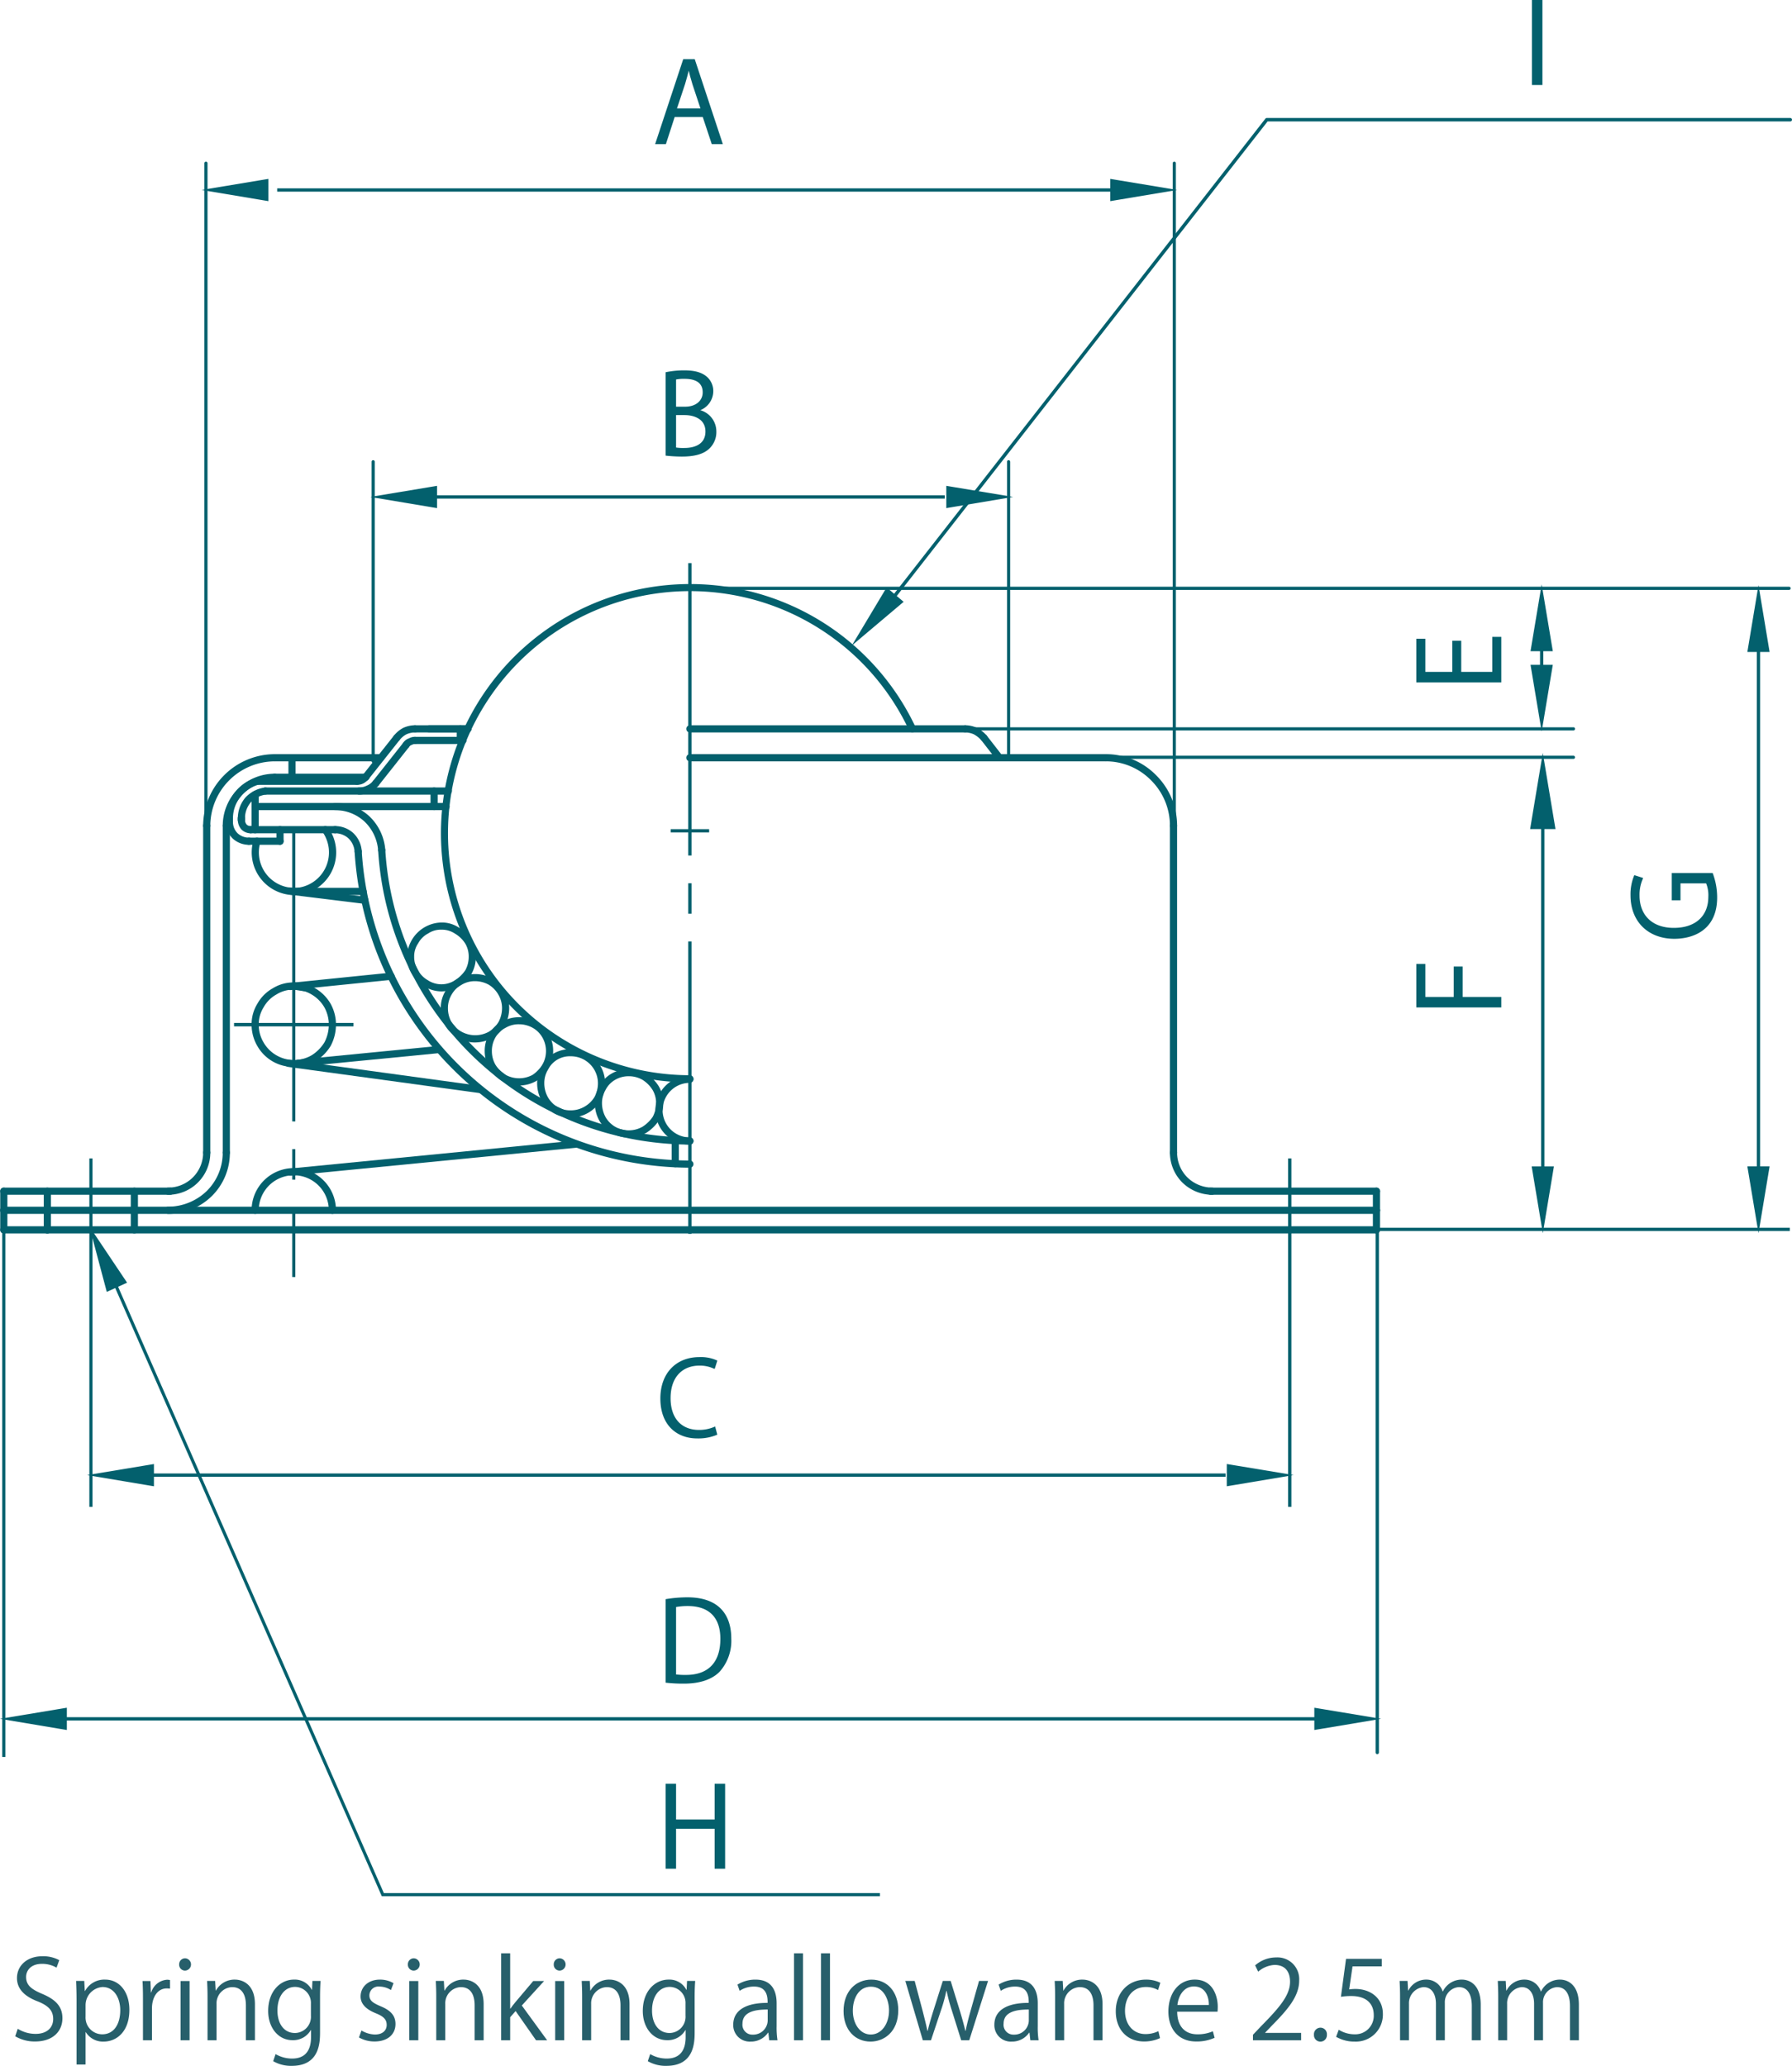<svg xmlns="http://www.w3.org/2000/svg" viewBox="0 0 395.621 456.037"><defs><style>.cls-1,.cls-2{fill:#03606d;stroke:#03606d;stroke-miterlimit:10;}.cls-1{stroke-width:0.3px;}.cls-2{stroke-width:0.3px;}.cls-3{fill:#275f6b;}</style></defs><g id="レイヤー_2" data-name="レイヤー 2"><g id="レイヤー_1-2" data-name="レイヤー 1"><path class="cls-1" d="M147.094,353.147a29.318,29.318,0,0,1,4.652-.388c7.415,0,9.547,4.386,9.547,8.917a10.099,10.099,0,0,1-2.52,7.245c-1.624,1.672-4.313,2.593-7.682,2.593a32.663,32.663,0,0,1-3.998-.194Zm2.011,16.622a16.583,16.583,0,0,0,2.351.121c4.992,0,7.729-2.835,7.729-8.117,0-4.798-2.568-7.39-7.365-7.39a14.472,14.472,0,0,0-2.715.242Z"/><path class="cls-1" d="M159.937,412.369h-2.012v-8.82h-8.82V412.369h-2.011V393.929h2.011v7.875h8.82v-7.875h2.012Z"/><path class="cls-1" d="M331.292,222.24H312.828v-9.305h1.696v7.293h6.566v-6.712H322.763v6.712h8.529Z"/><path class="cls-1" d="M378.001,192.867a15.062,15.062,0,0,1,.945,5.258c0,7.245-5.404,8.966-9.305,8.966-5.622,0-9.523-3.659-9.523-9.45a10.722,10.722,0,0,1,.775-4.265l1.672.533a8.7,8.7,0,0,0-.751,3.78c0,4.362,2.811,7.293,7.705,7.293,4.992,0,7.778-2.787,7.778-7.003a7.042,7.042,0,0,0-.533-3.126h-5.912v3.732h-1.623v-5.718Z"/><path class="cls-1" d="M331.292,140.741v9.741H312.828v-9.329h1.696v7.318h6.251V141.589h1.672v6.882H329.596v-7.73Z"/><rect class="cls-2" x="0.645" y="271.491" width="0.392" height="116.213"/><path class="cls-2" d="M152.305,238.793a54.857,54.857,0,1,1,49.708-78.17.645.645,0,0,1-1.167.547,53.582,53.582,0,1,0-48.541,76.336.643.643,0,0,1,0,1.286Z"/><path class="cls-2" d="M78.781,173.115a.643.643,0,0,1,0-1.286,1.64,1.64,0,0,0,.852-.207,2.823,2.823,0,0,0,.718-.635.641.641,0,1,1,.981.826,4.195,4.195,0,0,1-1.038.914A2.944,2.944,0,0,1,78.781,173.115Z"/><path class="cls-2" d="M87.601,163.507a.643.643,0,0,1-.506-1.041,6.394,6.394,0,0,1,1.973-1.64,6.103,6.103,0,0,1,2.556-.573.643.643,0,0,1,0,1.286,4.789,4.789,0,0,0-1.983.436,5.022,5.022,0,0,0-1.534,1.286A.648.648,0,0,1,87.601,163.507Z"/><path class="cls-2" d="M217.216,163.507a.641.641,0,0,1-.48-.217,6.401,6.401,0,0,0-1.699-1.337,4.912,4.912,0,0,0-1.947-.413.643.643,0,0,1,0-1.286,6.188,6.188,0,0,1,2.52.55,7.677,7.677,0,0,1,2.086,1.634.642.642,0,0,1-.052.906A.654.654,0,0,1,217.216,163.507Z"/><path class="cls-2" d="M.841,272.139a.641.641,0,0,1-.64-.643v-4.32a.64.64,0,1,1,1.281,0v4.32A.641.641,0,0,1,.841,272.139Z"/><path class="cls-2" d="M10.451,272.134H.841a.643.643,0,0,1,0-1.286h9.61a.643.643,0,0,1,0,1.286Z"/><path class="cls-2" d="M303.883,272.139a.641.641,0,0,1-.64-.643v-4.32a.64.64,0,1,1,1.281,0v4.32A.641.641,0,0,1,303.883,272.139Z"/><path class="cls-2" d="M64.466,172.237a.641.641,0,0,1-.64-.643v-4.32a.64.64,0,1,1,1.281,0v4.32A.641.641,0,0,1,64.466,172.237Z"/><path class="cls-2" d="M37.113,263.601a.643.643,0,0,1,0-1.286,7.871,7.871,0,0,0,7.885-7.88.64.64,0,1,1,1.281,0,9.145,9.145,0,0,1-9.166,9.166Z"/><path class="cls-2" d="M267.606,263.603a9.346,9.346,0,0,1-6.538-2.732,9.208,9.208,0,0,1-2.634-6.437.64.64,0,1,1,1.281,0,7.91,7.91,0,0,0,2.262,5.531,8.051,8.051,0,0,0,5.629,2.352.643.643,0,0,1,0,1.286Z"/><path class="cls-2" d="M37.608,263.601H.841a.643.643,0,0,1,0-1.286H37.608a.643.643,0,0,1,0,1.286Z"/><path class="cls-2" d="M.841,267.817a.641.641,0,0,1-.64-.643V262.958a.64.64,0,1,1,1.281,0v4.216A.641.641,0,0,1,.841,267.817Z"/><path class="cls-2" d="M303.883,267.817a.641.641,0,0,1-.64-.643V262.958a.64.64,0,1,1,1.281,0v4.216A.641.641,0,0,1,303.883,267.817Z"/><path class="cls-2" d="M303.883,263.601H267.214a.643.643,0,0,1,0-1.286h36.669a.643.643,0,0,1,0,1.286Z"/><path class="cls-2" d="M64.864,235.374a8.969,8.969,0,0,1-7.911-4.524,9.175,9.175,0,0,1-1.26-4.65,8.473,8.473,0,0,1,1.26-4.555,8.66,8.66,0,0,1,3.367-3.364,8.47,8.47,0,0,1,4.544-1.257,9.018,9.018,0,0,1,4.627,1.257,9.238,9.238,0,0,1,3.372,3.385,9.341,9.341,0,0,1,1.162,4.534,9.918,9.918,0,0,1-1.146,4.599,10.364,10.364,0,0,1-3.367,3.4A10.175,10.175,0,0,1,64.864,235.374Zm0-17.064a7.22,7.22,0,0,0-3.888,1.077,7.436,7.436,0,0,0-2.918,2.915,7.245,7.245,0,0,0-1.084,3.899,7.773,7.773,0,0,0,1.084,3.992,7.906,7.906,0,0,0,10.829,2.884,9.017,9.017,0,0,0,2.871-2.902,8.695,8.695,0,0,0,.986-3.974,8.065,8.065,0,0,0-1.007-3.914,7.979,7.979,0,0,0-2.902-2.9A7.76,7.76,0,0,0,64.864,218.31Z"/><path class="cls-2" d="M49.966,182.919a.641.641,0,0,1-.64-.643,11.323,11.323,0,0,1,11.319-11.33.643.643,0,0,1,0,1.286,10.041,10.041,0,0,0-10.039,10.044A.641.641,0,0,1,49.966,182.919Z"/><path class="cls-2" d="M45.638,182.919a.641.641,0,0,1-.64-.643,15.705,15.705,0,0,1,15.647-15.644.643.643,0,0,1,0,1.286,14.427,14.427,0,0,0-14.366,14.358A.641.641,0,0,1,45.638,182.919Z"/><path class="cls-2" d="M10.451,267.82H.841a.643.643,0,0,1,0-1.286h9.61a.643.643,0,0,1,0,1.286Z"/><path class="cls-2" d="M259.076,182.919a.641.641,0,0,1-.64-.643,14.259,14.259,0,0,0-4.219-10.137,14.096,14.096,0,0,0-10.142-4.222.643.643,0,0,1,0-1.286,15.366,15.366,0,0,1,11.056,4.604,15.532,15.532,0,0,1,4.586,11.041A.641.641,0,0,1,259.076,182.919Z"/><path class="cls-2" d="M244.074,167.917H152.305a.643.643,0,0,1,0-1.286h91.769a.643.643,0,0,1,0,1.286Z"/><path class="cls-2" d="M80.841,172.043a.645.645,0,0,1-.506-1.041l6.76-8.536a.644.644,0,0,1,1.012.795l-6.76,8.536A.648.648,0,0,1,80.841,172.043Z"/><path class="cls-2" d="M220.645,167.912a.636.636,0,0,1-.506-.248l-3.429-4.405a.642.642,0,0,1,1.012-.79l3.429,4.405a.639.639,0,0,1-.114.901A.616.616,0,0,1,220.645,167.912Z"/><path class="cls-2" d="M45.638,255.08a.641.641,0,0,1-.64-.643v-72.161a.64.64,0,1,1,1.281,0v72.161A.641.641,0,0,1,45.638,255.08Z"/><path class="cls-2" d="M49.961,255.08a.641.641,0,0,1-.64-.643v-72.161a.64.64,0,1,1,1.281,0v72.161A.641.641,0,0,1,49.961,255.08Z"/><path class="cls-2" d="M259.076,255.08a.641.641,0,0,1-.64-.643v-72.161a.64.64,0,1,1,1.281,0v72.161A.641.641,0,0,1,259.076,255.08Z"/><path class="cls-2" d="M67.405,218.702a.629.629,0,0,1-.098-.008l-2.541-.392a.643.643,0,0,1,.196-1.27l2.541.392a.643.643,0,0,1-.098,1.278Z"/><path class="cls-2" d="M103.294,161.54H91.624a.643.643,0,0,1,0-1.286h11.671a.643.643,0,0,1,0,1.286Z"/><path class="cls-2" d="M84.069,167.917H60.645a.643.643,0,0,1,0-1.286H84.069a.643.643,0,0,1,0,1.286Z"/><path class="cls-2" d="M80.738,172.232h-20.093a.643.643,0,0,1,0-1.286h20.093a.643.643,0,0,1,0,1.286Z"/><path class="cls-2" d="M37.113,267.82a.643.643,0,0,1,0-1.286,12.533,12.533,0,0,0,8.665-3.54,12.012,12.012,0,0,0,3.542-8.562.64.64,0,1,1,1.281,0,13.285,13.285,0,0,1-3.919,9.476A13.649,13.649,0,0,1,37.113,267.82Z"/><path class="cls-2" d="M64.952,197.442a9.276,9.276,0,0,1-8.846-11.924.66.66,0,0,1,.795-.434.643.643,0,0,1,.434.8,7.98,7.98,0,0,0,8.882,10.168,8.017,8.017,0,0,0,5.081-12.525.642.642,0,0,1,1.043-.749A9.297,9.297,0,0,1,66.444,197.318,9.093,9.093,0,0,1,64.952,197.442Z"/><path class="cls-2" d="M73.384,267.82a.641.641,0,0,1-.64-.643,7.885,7.885,0,0,0-15.771,0,.64.64,0,1,1-1.281,0,9.166,9.166,0,1,1,18.332,0A.641.641,0,0,1,73.384,267.82Z"/><path class="cls-2" d="M80.154,197.424H64.864a.643.643,0,0,1,0-1.286H80.154a.643.643,0,0,1,0,1.286Z"/><path class="cls-2" d="M64.074,259.389a.643.643,0,0,1-.062-1.283l63.135-6.181a.703.703,0,0,1,.702.578.641.641,0,0,1-.578.702l-63.135,6.181C64.115,259.387,64.094,259.389,64.074,259.389Z"/><path class="cls-2" d="M106.036,241.158c-.026,0-.057-.003-.088-.005l-42.355-5.786a.641.641,0,0,1-.547-.726.614.614,0,0,1,.723-.55l42.355,5.786a.643.643,0,0,1-.088,1.281Z"/><path class="cls-2" d="M64.074,218.411a.643.643,0,0,1-.067-1.283l22.252-2.262c.026,0,.046-.003.067-.003a.643.643,0,0,1,.067,1.283l-22.252,2.262C64.115,218.408,64.094,218.411,64.074,218.411Z"/><path class="cls-2" d="M65.742,235.372a.643.643,0,0,1-.062-1.283l31.175-3.044a.685.685,0,0,1,.702.578.645.645,0,0,1-.578.702l-31.175,3.044C65.783,235.369,65.762,235.372,65.742,235.372Z"/><path class="cls-2" d="M80.547,199.381c-.026,0-.052-.003-.077-.005l-16.674-2.053a.64.64,0,0,1-.558-.715.624.624,0,0,1,.713-.56l16.674,2.053a.643.643,0,0,1-.077,1.281Z"/><path class="cls-2" d="M10.451,272.137a.641.641,0,0,1-.64-.643v-8.536a.64.64,0,1,1,1.281,0v8.536A.641.641,0,0,1,10.451,272.137Z"/><path class="cls-2" d="M29.661,272.137a.641.641,0,0,1-.64-.643v-8.536a.64.64,0,1,1,1.281,0v8.536A.641.641,0,0,1,29.661,272.137Z"/><path class="cls-2" d="M303.883,267.82H10.451a.643.643,0,0,1,0-1.286H303.883a.643.643,0,0,1,0,1.286Z"/><path class="cls-2" d="M303.883,272.134H10.451a.643.643,0,0,1,0-1.286H303.883a.643.643,0,0,1,0,1.286Z"/><path class="cls-2" d="M95.837,178.695a.641.641,0,0,1-.64-.643v-3.426a.64.64,0,1,1,1.281,0v3.426A.641.641,0,0,1,95.837,178.695Z"/><path class="cls-2" d="M152.305,252.519A69.06,69.06,0,0,1,83.63,187.701a.639.639,0,0,1,.604-.676.171.171,0,0,1,.036-.003.641.641,0,0,1,.64.607,67.78,67.78,0,0,0,67.395,63.605.643.643,0,0,1,0,1.286Z"/><path class="cls-2" d="M103.289,161.54H94.758a.643.643,0,0,1,0-1.286H103.289a.643.643,0,0,1,0,1.286Z"/><path class="cls-2" d="M102.205,164.094h-10.581a.643.643,0,0,1,0-1.286h10.581a.643.643,0,0,1,0,1.286Z"/><path class="cls-2" d="M101.626,164.096a.641.641,0,0,1-.64-.643V160.897a.64.64,0,1,1,1.281,0v2.556A.641.641,0,0,1,101.626,164.096Z"/><path class="cls-2" d="M97.505,218.705a7.325,7.325,0,0,1-3.765-1.077,7.114,7.114,0,0,1-2.665-2.662,6.923,6.923,0,0,1-1.069-3.77,7.64,7.64,0,0,1,7.498-7.405,6.647,6.647,0,0,1,3.682,1.079,8.229,8.229,0,0,1,2.737,2.652,6.987,6.987,0,0,1,.986,3.674,7.679,7.679,0,0,1-.966,3.749,9.354,9.354,0,0,1-2.773,2.683A7.5,7.5,0,0,1,97.505,218.705Zm0-13.628a5.253,5.253,0,0,0-3.067.862,5.402,5.402,0,0,0-2.252,2.236,5.191,5.191,0,0,0-.899,3.021,5.663,5.663,0,0,0,.878,3.093,5.943,5.943,0,0,0,2.215,2.226,5.604,5.604,0,0,0,6.15,0,8.01,8.01,0,0,0,2.324-2.251,6.35,6.35,0,0,0,.775-3.067,5.75,5.75,0,0,0-.795-2.995,6.9,6.9,0,0,0-2.324-2.239A5.346,5.346,0,0,0,97.505,205.077Z"/><path class="cls-2" d="M104.859,229.973a7.115,7.115,0,0,1-3.656-.963,7.546,7.546,0,0,1-2.778-2.672,7.797,7.797,0,0,1-.966-3.772,7.116,7.116,0,0,1,.971-3.659,6.927,6.927,0,0,1,2.799-2.781,7.623,7.623,0,0,1,7.374,0,7.534,7.534,0,0,1,2.706,2.804,7.215,7.215,0,0,1,.955,3.635,7.96,7.96,0,0,1-.95,3.744,8.083,8.083,0,0,1-2.685,2.698A7.905,7.905,0,0,1,104.859,229.973Zm0-13.527a5.796,5.796,0,0,0-2.99.795,5.724,5.724,0,0,0-2.329,2.306,5.876,5.876,0,0,0-.8,3.018,6.46,6.46,0,0,0,.8,3.132,6.227,6.227,0,0,0,2.298,2.195,6.413,6.413,0,0,0,6.155-.003,6.806,6.806,0,0,0,2.205-2.218,6.672,6.672,0,0,0,.785-3.106,5.961,5.961,0,0,0-.79-2.998,6.255,6.255,0,0,0-2.226-2.326A6.474,6.474,0,0,0,104.859,216.446Z"/><path class="cls-2" d="M114.572,239.482a7.04,7.04,0,0,1-3.682-.979,8.538,8.538,0,0,1-2.758-2.763,7.449,7.449,0,0,1-.971-3.659,7.267,7.267,0,0,1,.966-3.765,6.858,6.858,0,0,1,2.789-2.68,7.7,7.7,0,0,1,7.384,0,7.073,7.073,0,0,1,2.706,2.703,7.165,7.165,0,0,1,.966,3.741,7.348,7.348,0,0,1-.971,3.635,9.048,9.048,0,0,1-2.649,2.768A7.663,7.663,0,0,1,114.572,239.482Zm0-13.522a5.777,5.777,0,0,0-3.011.79,5.583,5.583,0,0,0-2.319,2.205,6.019,6.019,0,0,0-.8,3.127,6.154,6.154,0,0,0,.8,3.018,7.327,7.327,0,0,0,2.329,2.313,6.368,6.368,0,0,0,6.104-.018,7.747,7.747,0,0,0,2.21-2.316,6.194,6.194,0,0,0,.005-6.101,5.842,5.842,0,0,0-2.231-2.228A6.387,6.387,0,0,0,114.572,225.96Z"/><path class="cls-2" d="M126.031,246.544a7.17,7.17,0,0,1-3.754-.971,7.638,7.638,0,0,1-2.577-2.675,7.812,7.812,0,0,1-.966-3.759,7.045,7.045,0,0,1,.971-3.664,7.125,7.125,0,0,1,2.572-2.77,7.591,7.591,0,0,1,7.4-.013,7.386,7.386,0,0,1,3.765,6.447,7.882,7.882,0,0,1-.955,3.736,7.595,7.595,0,0,1-6.455,3.669Zm0-13.519a5.523,5.523,0,0,0-5.216,3.091,5.812,5.812,0,0,0-.8,3.023,6.506,6.506,0,0,0,.8,3.122,6.339,6.339,0,0,0,2.122,2.213,5.922,5.922,0,0,0,3.093.785,6.102,6.102,0,0,0,3.026-.798,6.255,6.255,0,0,0,2.319-2.223,6.603,6.603,0,0,0,.785-3.098,6.124,6.124,0,0,0-3.104-5.321A6.108,6.108,0,0,0,126.031,233.025Z"/><path class="cls-2" d="M138.879,250.957a7.254,7.254,0,0,1-6.429-3.635,7.984,7.984,0,0,1-.981-3.767,7.271,7.271,0,0,1,.976-3.664,6.783,6.783,0,0,1,2.696-2.791,7.274,7.274,0,0,1,3.739-.955,7.441,7.441,0,0,1,3.63.955,8.422,8.422,0,0,1,2.794,2.773,7.175,7.175,0,0,1,.976,3.682,7.871,7.871,0,0,1-.955,3.741,9.319,9.319,0,0,1-2.789,2.69A7.518,7.518,0,0,1,138.879,250.957Zm0-13.527a6.035,6.035,0,0,0-3.104.785,5.516,5.516,0,0,0-2.215,2.311,5.988,5.988,0,0,0-.811,3.029,6.705,6.705,0,0,0,.816,3.132,6.04,6.04,0,0,0,2.19,2.187,6.271,6.271,0,0,0,6.145-.003,7.973,7.973,0,0,0,2.334-2.254,6.538,6.538,0,0,0,.764-3.062,5.872,5.872,0,0,0-.785-3.003,7.107,7.107,0,0,0-2.334-2.332A6.163,6.163,0,0,0,138.879,237.43Z"/><path class="cls-2" d="M152.305,252.521a7.458,7.458,0,0,1,0-14.916.643.643,0,0,1,0,1.286,6.172,6.172,0,0,0,0,12.344.643.643,0,0,1,0,1.286Z"/><path class="cls-2" d="M149.078,257.525a.641.641,0,0,1-.64-.643v-5.099a.64.64,0,1,1,1.281,0v5.099A.641.641,0,0,1,149.078,257.525Z"/><path class="cls-2" d="M213.09,161.54H152.305a.643.643,0,0,1,0-1.286h60.785a.643.643,0,0,1,0,1.286Z"/><path class="cls-2" d="M78.781,173.115H56.824a.643.643,0,0,1,0-1.286H78.781a.643.643,0,0,1,0,1.286Z"/><path class="cls-2" d="M50.642,181.248a.641.641,0,0,1-.64-.643,8.851,8.851,0,0,1,1.9-5.497A8.99,8.99,0,0,1,56.648,171.855a.642.642,0,1,1,.351,1.234,7.71,7.71,0,0,0-4.074,2.796,7.612,7.612,0,0,0-1.642,4.72A.641.641,0,0,1,50.642,181.248Z"/><path class="cls-2" d="M53.297,181.251a.641.641,0,0,1-.64-.643,6.907,6.907,0,0,1,1.616-4.428,7.061,7.061,0,0,1,4.234-2.192.651.651,0,0,1,.718.555.642.642,0,0,1-.553.72,5.732,5.732,0,0,0-3.439,1.769,5.605,5.605,0,0,0-1.296,3.576A.641.641,0,0,1,53.297,181.251Z"/><path class="cls-2" d="M53.291,181.643a.641.641,0,0,1-.64-.643v-.392a.64.64,0,1,1,1.281,0v.392A.641.641,0,0,1,53.291,181.643Z"/><path class="cls-2" d="M98.977,175.268H58.59a.643.643,0,0,1,0-1.286H98.977a.643.643,0,0,1,0,1.286Z"/><path class="cls-2" d="M83,173.5a.645.645,0,0,1-.506-1.041l6.667-8.428a.644.644,0,0,1,1.012.795l-6.667,8.428A.648.648,0,0,1,83,173.5Z"/><path class="cls-2" d="M79.266,175.268a.643.643,0,0,1,0-1.286,3.955,3.955,0,0,0,1.771-.418,3.326,3.326,0,0,0,1.446-1.103.644.644,0,0,1,1.022.785,4.593,4.593,0,0,1-1.942,1.49A5.185,5.185,0,0,1,79.266,175.268Z"/><path class="cls-2" d="M89.666,165.077a.645.645,0,0,1-.553-.973,2.227,2.227,0,0,1,1.229-.968,2.442,2.442,0,0,1,1.281-.328.643.643,0,0,1,0,1.286,1.456,1.456,0,0,0-.749.204,1.146,1.146,0,0,0-.656.467A.649.649,0,0,1,89.666,165.077Z"/><path class="cls-2" d="M152.305,257.623a74.273,74.273,0,0,1-73.871-69.623.641.641,0,0,1,.599-.679.252.252,0,0,1,.041-.003.644.644,0,0,1,.64.604,72.993,72.993,0,0,0,72.59,68.415.643.643,0,0,1,0,1.286Z"/><path class="cls-2" d="M98.481,178.695H56.328a.643.643,0,0,1,0-1.286H98.481a.643.643,0,0,1,0,1.286Z"/><path class="cls-2" d="M73.978,183.799H55.352a.643.643,0,0,1,0-1.286H73.978a.643.643,0,0,1,0,1.286Z"/><path class="cls-2" d="M50.637,182.129a.641.641,0,0,1-.64-.643v-.878a.64.64,0,1,1,1.281,0v.878A.641.641,0,0,1,50.637,182.129Z"/><path class="cls-2" d="M53.291,181.643a.641.641,0,0,1-.64-.643v-.392a.64.64,0,1,1,1.281,0v.392A.641.641,0,0,1,53.291,181.643Z"/><path class="cls-2" d="M56.328,183.799a.641.641,0,0,1-.64-.643v-7.749a.64.64,0,1,1,1.281,0v7.749A.641.641,0,0,1,56.328,183.799Z"/><path class="cls-2" d="M79.075,188.604a.639.639,0,0,1-.64-.609,4.657,4.657,0,0,0-1.384-3.016,4.503,4.503,0,0,0-3.067-1.183.643.643,0,0,1,0-1.286,5.796,5.796,0,0,1,3.961,1.544,5.941,5.941,0,0,1,1.771,3.873.639.639,0,0,1-.604.674A.196.196,0,0,1,79.075,188.604Z"/><path class="cls-2" d="M84.27,188.307a.642.642,0,0,1-.64-.596,9.986,9.986,0,0,0-3.042-6.447,9.656,9.656,0,0,0-6.61-2.569.643.643,0,0,1,0-1.286,10.946,10.946,0,0,1,7.493,2.923,11.278,11.278,0,0,1,3.439,7.286.64.64,0,0,1-.594.687A.281.281,0,0,1,84.27,188.307Z"/><path class="cls-2" d="M61.822,186.345H54.954a.643.643,0,0,1,0-1.286h6.868a.643.643,0,0,1,0,1.286Z"/><path class="cls-2" d="M61.817,186.348a.641.641,0,0,1-.64-.643v-2.548a.64.64,0,1,1,1.281,0v2.548A.641.641,0,0,1,61.817,186.348Z"/><path class="cls-2" d="M54.954,186.345a5.135,5.135,0,0,1-3.475-1.348,4.945,4.945,0,0,1-1.482-3.511.64.64,0,1,1,1.281,0,3.66,3.66,0,0,0,1.095,2.587,3.819,3.819,0,0,0,2.582.986.643.643,0,0,1,0,1.286Z"/><path class="cls-2" d="M55.347,183.797a2.713,2.713,0,0,1-1.921-.777,3.046,3.046,0,0,1-.775-2.022.64.64,0,1,1,1.281,0,1.779,1.779,0,0,0,.434,1.149,1.422,1.422,0,0,0,.981.364.643.643,0,0,1,0,1.286Z"/><path class="cls-2" d="M65.05,281.755h-.392v-15.076h.392Zm0-21.5h-.392v-6.424h.392Zm0-12.851h-.392V183.156h.392Z"/><rect class="cls-2" x="51.82" y="225.963" width="26.068" height="0.46"/><path class="cls-2" d="M152.517,272.227h-.423V207.98h.423Zm0-70.671h-.423v-6.424h.423Zm0-12.851h-.423V124.457h.423Z"/><rect class="cls-2" x="148.215" y="183.187" width="8.19" height="0.429"/><path class="cls-2" d="M347.379,161.093H207.575a.199.199,0,0,1,0-.398H347.379a.199.199,0,0,1,0,.398Z"/><path class="cls-2" d="M394.981,130.073H154.345a.199.199,0,0,1,0-.398H394.981a.199.199,0,0,1,0,.398Z"/><path class="cls-2" d="M45.468,183.83a.198.198,0,0,1-.196-.199V36.03a.196.196,0,1,1,.392,0V183.631A.198.198,0,0,1,45.468,183.83Z"/><path class="cls-2" d="M82.385,168.251a.198.198,0,0,1-.196-.199V101.927a.196.196,0,1,1,.392,0V168.052A.198.198,0,0,1,82.385,168.251Z"/><rect class="cls-2" x="19.875" y="255.873" width="0.392" height="76.618"/><path class="cls-2" d="M347.374,167.375h-106.228a.199.199,0,0,1,0-.398h106.228a.199.199,0,0,1,0,.398Z"/><rect class="cls-2" x="61.342" y="41.728" width="186.646" height="0.429"/><polygon class="cls-2" points="45.42 41.937 59.11 44.227 59.11 39.663 45.42 41.937"/><polygon class="cls-2" points="245.265 44.226 258.965 41.936 245.265 39.663 245.265 44.226"/><rect class="cls-2" x="91.236" y="109.49" width="117.186" height="0.429"/><polygon class="cls-2" points="82.646 109.702 96.341 111.992 96.341 107.428 82.646 109.702"/><polygon class="cls-2" points="209.067 111.991 222.757 109.701 209.067 107.427 209.067 111.991"/><rect class="cls-2" x="29.79" y="325.421" width="240.631" height="0.429"/><polygon class="cls-2" points="20.14 325.632 33.835 327.922 33.835 323.364 20.14 325.632"/><polygon class="cls-2" points="23.673 284.974 20.104 271.553 27.835 283.091 23.673 284.974"/><polygon class="cls-2" points="270.988 327.921 284.689 325.627 270.988 323.358 270.988 327.921"/><rect class="cls-2" x="10.508" y="379.224" width="280.006" height="0.429"/><polygon class="cls-2" points="0.913 379.434 14.608 381.724 14.608 377.16 0.913 379.434"/><polygon class="cls-2" points="290.314 381.723 304.005 379.434 290.314 377.16 290.314 381.723"/><rect class="cls-2" x="388.004" y="138.798" width="0.423" height="122.017"/><polygon class="cls-2" points="385.944 143.772 390.497 143.772 388.223 130.077 385.944 143.772"/><polygon class="cls-2" points="385.944 257.634 388.223 271.319 390.497 257.634 385.944 257.634"/><rect class="cls-2" x="340.145" y="139.384" width="0.423" height="11.384"/><polygon class="cls-2" points="338.072 143.601 342.641 143.601 340.356 129.911 338.072 143.601"/><polygon class="cls-2" points="338.072 146.908 340.356 160.594 342.636 146.908 338.072 146.908"/><rect class="cls-2" x="340.387" y="177.378" width="0.423" height="80.974"/><polygon class="cls-2" points="337.982 182.868 343.227 182.868 340.604 167.121 337.982 182.868"/><polygon class="cls-2" points="338.324 257.639 340.609 271.324 342.883 257.639 338.324 257.639"/><polygon class="cls-2" points="199.261 132.853 188.643 141.816 195.782 129.908 199.261 132.853"/><path class="cls-2" d="M259.251,183.83a.198.198,0,0,1-.196-.199V36.03a.196.196,0,1,1,.392,0V183.631A.198.198,0,0,1,259.251,183.83Z"/><path class="cls-2" d="M222.67,167.912a.198.198,0,0,1-.196-.199V101.93a.196.196,0,1,1,.392,0v65.784A.198.198,0,0,1,222.67,167.912Z"/><rect class="cls-2" x="294.619" y="271.174" width="100.367" height="0.429"/><rect class="cls-2" x="284.529" y="255.873" width="0.423" height="76.618"/><path class="cls-2" d="M304.064,387.079a.212.212,0,0,1-.212-.214V270.652a.212.212,0,1,1,.423,0V386.865A.212.212,0,0,1,304.064,387.079Z"/><path class="cls-2" d="M193.395,137.039a.214.214,0,0,1-.139-.049.228.228,0,0,1-.041-.323L279.478,26.288a.228.228,0,0,1,.181-.088h115.58a.23.23,0,1,1,0,.46H279.773l-86.197,110.292A.235.235,0,0,1,193.395,137.039Z"/><polygon class="cls-2" points="194.113 418.453 84.389 418.453 84.337 418.334 23.955 280.577 24.316 280.417 84.647 418.055 194.113 418.055 194.113 418.453"/><path class="cls-2" d="M158.182,316.616a10.481,10.481,0,0,1-4.276.767c-4.41,0-7.968-2.858-7.968-8.668,0-5.538,3.444-8.983,8.464-8.983a8.492,8.492,0,0,1,3.78.7l-.496,1.575a7.441,7.441,0,0,0-3.238-.697c-3.899,0-6.553,2.61-6.553,7.338,0,4.503,2.432,7.16,6.439,7.16a8.503,8.503,0,0,0,3.444-.7Z"/><path class="cls-1" d="M159.378,31.672h-2.133l-1.986-5.985h-6.422l-1.938,5.985h-2.06l6.106-18.464h2.326ZM154.847,24.088l-1.817-5.476c-.388-1.26-.703-2.423-.945-3.513H152.012c-.242,1.115-.582,2.278-.921,3.441l-1.842,5.549Z"/><path class="cls-1" d="M338.36.15h2.011V18.614h-2.011Z"/><path class="cls-1" d="M154.194,90.607a4.726,4.726,0,0,1,3.805,4.652,4.856,4.856,0,0,1-1.479,3.635c-1.235,1.211-3.223,1.745-6.009,1.745a32.618,32.618,0,0,1-3.417-.194V82.296a20.024,20.024,0,0,1,3.974-.388c2.278,0,3.78.436,4.871,1.357a4.04,4.04,0,0,1,1.381,3.198,4.412,4.412,0,0,1-3.126,4.071Zm-2.932-.678c2.447,0,4.022-1.406,4.022-3.295V86.609c0-2.181-1.6-3.126-4.119-3.126a8.69,8.69,0,0,0-2.061.17v6.276Zm-2.157,8.99a10.493,10.493,0,0,0,1.963.121c2.545,0,4.822-.993,4.822-3.78,0-2.762-2.398-3.78-4.846-3.78h-1.939Z"/></g><g id="英語"><path class="cls-3" d="M12.483,434.364a6.218,6.218,0,0,0-3.217-.84c-2.544,0-3.504,1.56-3.504,2.88,0,1.8,1.104,2.712,3.553,3.744,2.951,1.248,4.464,2.761,4.464,5.377,0,2.904-2.112,5.136-6.049,5.136a8.426,8.426,0,0,1-4.368-1.151l.553-1.656a7.457,7.457,0,0,0,3.936,1.128c2.448,0,3.889-1.32,3.889-3.288,0-1.801-.984-2.904-3.36-3.864-2.761-1.032-4.632-2.641-4.632-5.161,0-2.784,2.256-4.824,5.592-4.824a7.43,7.43,0,0,1,3.744.864Z"/><path class="cls-3" d="M18.77,439.524a4.844,4.844,0,0,1,4.465-2.521c3.096,0,5.328,2.665,5.328,6.673,0,4.801-2.809,7.009-5.688,7.009a4.442,4.442,0,0,1-3.937-2.088H18.89v7.152H16.898V441.516c0-1.704-.048-3.024-.097-4.225h1.801l.12,2.232Zm.12,5.665a3.69,3.69,0,0,0,3.673,3.888c2.567,0,3.984-2.208,3.984-5.328,0-2.712-1.369-5.112-3.913-5.112A4.019,4.019,0,0,0,18.89,442.692Z"/><path class="cls-3" d="M37.537,438.995a6.126,6.126,0,0,0-.72-.048c-2.16,0-3.265,2.137-3.265,4.345v7.104H31.561v-9.169c0-1.392-.023-2.664-.096-3.912h1.752l.096,2.521h.072a3.916,3.916,0,0,1,3.553-2.809,5.021,5.021,0,0,1,.6.072Z"/><path class="cls-3" d="M40.849,435.011a1.293,1.293,0,0,1-1.296-1.368,1.307,1.307,0,0,1,1.32-1.344,1.357,1.357,0,0,1-.024,2.712Zm1.009,15.386H39.866V437.316h1.992Z"/><path class="cls-3" d="M56.282,450.397H54.289v-7.729c0-2.137-.768-4.009-3.049-4.009a3.564,3.564,0,0,0-3.432,3.721v8.017H45.817v-9.721c0-1.345-.048-2.328-.096-3.385h1.775l.121,2.137h.047a4.67,4.67,0,0,1,4.201-2.425c1.632,0,4.416.984,4.416,5.425Z"/><path class="cls-3" d="M70.778,437.291c-.072.937-.121,1.992-.121,3.601v7.633c0,2.28-.047,7.513-6.24,7.513a7.824,7.824,0,0,1-4.104-1.032l.527-1.561a7.188,7.188,0,0,0,3.672.984c2.4,0,4.152-1.272,4.152-4.729V448.141h-.047a4.472,4.472,0,0,1-4.057,2.231c-3.121,0-5.353-2.76-5.353-6.433,0-4.536,2.832-6.937,5.665-6.937a4.204,4.204,0,0,1,3.959,2.257h.049l.096-1.969Zm-2.137,5.041a3.528,3.528,0,0,0-3.48-3.721c-2.305,0-3.912,2.04-3.912,5.209,0,2.784,1.344,4.968,3.889,4.968a3.581,3.581,0,0,0,3.504-3.84Z"/><path class="cls-3" d="M86.305,439.308a4.685,4.685,0,0,0-2.545-.769,1.971,1.971,0,0,0-2.208,1.944c0,1.128.744,1.656,2.424,2.376,2.112.864,3.337,1.969,3.337,3.937,0,2.328-1.776,3.864-4.633,3.864a6.919,6.919,0,0,1-3.432-.888l.551-1.536a6.218,6.218,0,0,0,2.953.888c1.752,0,2.616-.936,2.616-2.112,0-1.224-.696-1.896-2.425-2.592-2.208-.888-3.336-2.112-3.336-3.696,0-2.04,1.633-3.721,4.272-3.721a5.796,5.796,0,0,1,3,.792Z"/><path class="cls-3" d="M91.344,435.011a1.294,1.294,0,0,1-1.297-1.368,1.308,1.308,0,0,1,1.32-1.344,1.357,1.357,0,0,1-.023,2.712Zm1.008,15.386H90.36V437.316h1.992Z"/><path class="cls-3" d="M106.776,450.397h-1.992v-7.729c0-2.137-.768-4.009-3.048-4.009a3.564,3.564,0,0,0-3.433,3.721v8.017H96.311v-9.721c0-1.345-.048-2.328-.096-3.385h1.776l.12,2.137h.048a4.668,4.668,0,0,1,4.2-2.425c1.633,0,4.416.984,4.416,5.425Z"/><path class="cls-3" d="M120.791,450.397h-2.447l-4.513-6.457-1.2,1.368v5.089H110.639V431.196h1.992v12.217h.048c.312-.456.769-1.032,1.128-1.465l3.912-4.632h2.4l-4.92,5.4Z"/><path class="cls-3" d="M123.551,435.011a1.294,1.294,0,0,1-1.297-1.368,1.308,1.308,0,0,1,1.32-1.344,1.357,1.357,0,0,1-.023,2.712Zm1.008,15.386h-1.992V437.316h1.992Z"/><path class="cls-3" d="M138.983,450.397h-1.992v-7.729c0-2.137-.768-4.009-3.048-4.009a3.564,3.564,0,0,0-3.433,3.721v8.017H128.518v-9.721c0-1.345-.048-2.328-.096-3.385h1.776l.12,2.137h.048a4.668,4.668,0,0,1,4.2-2.425c1.633,0,4.416.984,4.416,5.425Z"/><path class="cls-3" d="M153.479,437.291c-.072.937-.12,1.992-.12,3.601v7.633c0,2.28-.048,7.513-6.24,7.513a7.83,7.83,0,0,1-4.104-1.032l.527-1.561a7.195,7.195,0,0,0,3.673.984c2.4,0,4.152-1.272,4.152-4.729V448.141h-.048a4.472,4.472,0,0,1-4.057,2.231c-3.12,0-5.352-2.76-5.352-6.433,0-4.536,2.832-6.937,5.664-6.937a4.205,4.205,0,0,1,3.96,2.257h.048l.096-1.969Zm-2.137,5.041a3.528,3.528,0,0,0-3.48-3.721c-2.304,0-3.912,2.04-3.912,5.209,0,2.784,1.345,4.968,3.889,4.968a3.581,3.581,0,0,0,3.504-3.84Z"/><path class="cls-3" d="M171.454,447.277a18.308,18.308,0,0,0,.192,3.12h-1.824l-.192-1.68h-.072a4.55,4.55,0,0,1-3.864,1.968,3.627,3.627,0,0,1-3.816-3.721c0-3.144,2.736-4.848,7.585-4.824,0-1.104,0-3.601-2.977-3.601a5.663,5.663,0,0,0-3.192.937l-.48-1.368a7.447,7.447,0,0,1,3.984-1.104c3.697,0,4.657,2.616,4.657,5.209Zm-1.968-3.673c-2.473,0-5.568.36-5.568,3.121a2.175,2.175,0,0,0,2.256,2.424,3.199,3.199,0,0,0,3.312-3.072Z"/><path class="cls-3" d="M177.285,450.397h-1.992V431.196h1.992Z"/><path class="cls-3" d="M183.238,450.397h-1.992V431.196h1.992Z"/><path class="cls-3" d="M198.31,443.748c0,4.872-3.216,6.937-6.12,6.937-3.361,0-5.953-2.521-5.953-6.745,0-4.464,2.785-6.937,6.121-6.937C195.934,437.003,198.31,439.74,198.31,443.748Zm-6.024-5.185c-2.832,0-4.008,2.784-4.008,5.305,0,2.904,1.607,5.256,3.96,5.256,2.376,0,4.032-2.352,4.032-5.304C196.27,441.493,195.142,438.564,192.285,438.564Z"/><path class="cls-3" d="M218.134,437.291l-4.152,13.105H212.205l-2.064-6.576a39.615,39.615,0,0,1-1.151-4.32h-.072a33.695,33.695,0,0,1-1.2,4.344l-2.184,6.553h-1.801l-3.864-13.105h2.064l1.824,6.865c.36,1.464.72,2.808.983,4.152h.072c.288-1.297.721-2.713,1.152-4.129l2.184-6.889h1.729l2.088,6.769c.457,1.536.841,2.929,1.152,4.249h.072c.24-1.297.6-2.664,1.032-4.225l1.92-6.793Z"/><path class="cls-3" d="M229.102,447.277a18.313,18.313,0,0,0,.191,3.12h-1.824l-.191-1.68h-.072a4.55,4.55,0,0,1-3.865,1.968,3.627,3.627,0,0,1-3.816-3.721c0-3.144,2.736-4.848,7.586-4.824,0-1.104,0-3.601-2.977-3.601a5.664,5.664,0,0,0-3.193.937l-.479-1.368a7.442,7.442,0,0,1,3.984-1.104c3.696,0,4.657,2.616,4.657,5.209Zm-1.969-3.673c-2.473,0-5.568.36-5.568,3.121a2.176,2.176,0,0,0,2.256,2.424,3.199,3.199,0,0,0,3.312-3.072Z"/><path class="cls-3" d="M243.405,450.397h-1.992v-7.729c0-2.137-.768-4.009-3.048-4.009a3.564,3.564,0,0,0-3.433,3.721v8.017h-1.992v-9.721c0-1.345-.048-2.328-.096-3.385h1.776l.12,2.137h.048a4.668,4.668,0,0,1,4.2-2.425c1.633,0,4.416.984,4.416,5.425Z"/><path class="cls-3" d="M256.1,449.916a8.348,8.348,0,0,1-3.552.744c-3.744,0-6.216-2.664-6.216-6.672,0-4.032,2.664-6.985,6.695-6.985a7.215,7.215,0,0,1,3.145.696l-.504,1.608a5.297,5.297,0,0,0-2.688-.672c-3.025,0-4.609,2.424-4.609,5.232,0,3.168,1.896,5.16,4.537,5.16a6.557,6.557,0,0,0,2.832-.648Z"/><path class="cls-3" d="M268.149,449.845a9.507,9.507,0,0,1-4.105.815c-3.815,0-6.096-2.688-6.096-6.601,0-4.104,2.305-7.057,5.832-7.057,4.033,0,5.064,3.696,5.064,5.977,0,.456-.023.792-.048,1.105h-8.905c.025,3.624,2.089,4.992,4.441,4.992a8.268,8.268,0,0,0,3.432-.672Zm-1.272-7.249c.024-1.776-.72-4.08-3.288-4.08-2.4,0-3.457,2.28-3.648,4.08Z"/><path class="cls-3" d="M287.252,450.397H276.619v-1.224l1.752-1.849c4.271-4.32,6.432-6.937,6.432-9.865,0-1.92-.84-3.696-3.432-3.696a6.006,6.006,0,0,0-3.601,1.488l-.672-1.392a7.029,7.029,0,0,1,4.656-1.753,4.792,4.792,0,0,1,5.064,5.113c0,3.384-2.376,6.265-6.097,10.009l-1.416,1.488v.048h7.945Z"/><path class="cls-3" d="M290.082,449.173a1.447,1.447,0,0,1,1.44-1.561,1.429,1.429,0,0,1,1.416,1.561,1.431,1.431,0,1,1-2.856,0Z"/><path class="cls-3" d="M305.059,432.419v1.656h-6.457l-.744,5.088a9.976,9.976,0,0,1,1.393-.096c3.192,0,6.049,1.896,6.049,5.521a5.953,5.953,0,0,1-6.193,6.097,7.997,7.997,0,0,1-4.128-1.056l.576-1.561a6.658,6.658,0,0,0,3.552,1.008,4.079,4.079,0,0,0,4.177-4.248c0-2.473-1.584-4.2-4.944-4.2a14.359,14.359,0,0,0-2.305.168l1.129-8.377Z"/><path class="cls-3" d="M326.899,450.397H324.931v-7.561c0-2.544-.912-4.177-2.88-4.177a3.333,3.333,0,0,0-3.072,3.505v8.232h-1.969v-8.064c0-2.089-.888-3.673-2.736-3.673a3.555,3.555,0,0,0-3.216,3.721v8.017h-1.968v-9.721c0-1.345-.049-2.305-.097-3.385h1.753l.119,2.112h.072a4.359,4.359,0,0,1,3.984-2.4,3.74,3.74,0,0,1,3.576,2.616h.048a4.584,4.584,0,0,1,4.2-2.616c1.608,0,4.152,1.032,4.152,5.521Z"/><path class="cls-3" d="M348.571,450.397h-1.968v-7.561c0-2.544-.912-4.177-2.88-4.177a3.333,3.333,0,0,0-3.072,3.505v8.232H338.682v-8.064c0-2.089-.888-3.673-2.736-3.673a3.555,3.555,0,0,0-3.216,3.721v8.017H330.762v-9.721c0-1.345-.049-2.305-.097-3.385h1.753l.119,2.112h.072a4.359,4.359,0,0,1,3.984-2.4,3.74,3.74,0,0,1,3.576,2.616h.048a4.584,4.584,0,0,1,4.2-2.616c1.608,0,4.152,1.032,4.152,5.521Z"/></g></g></svg>